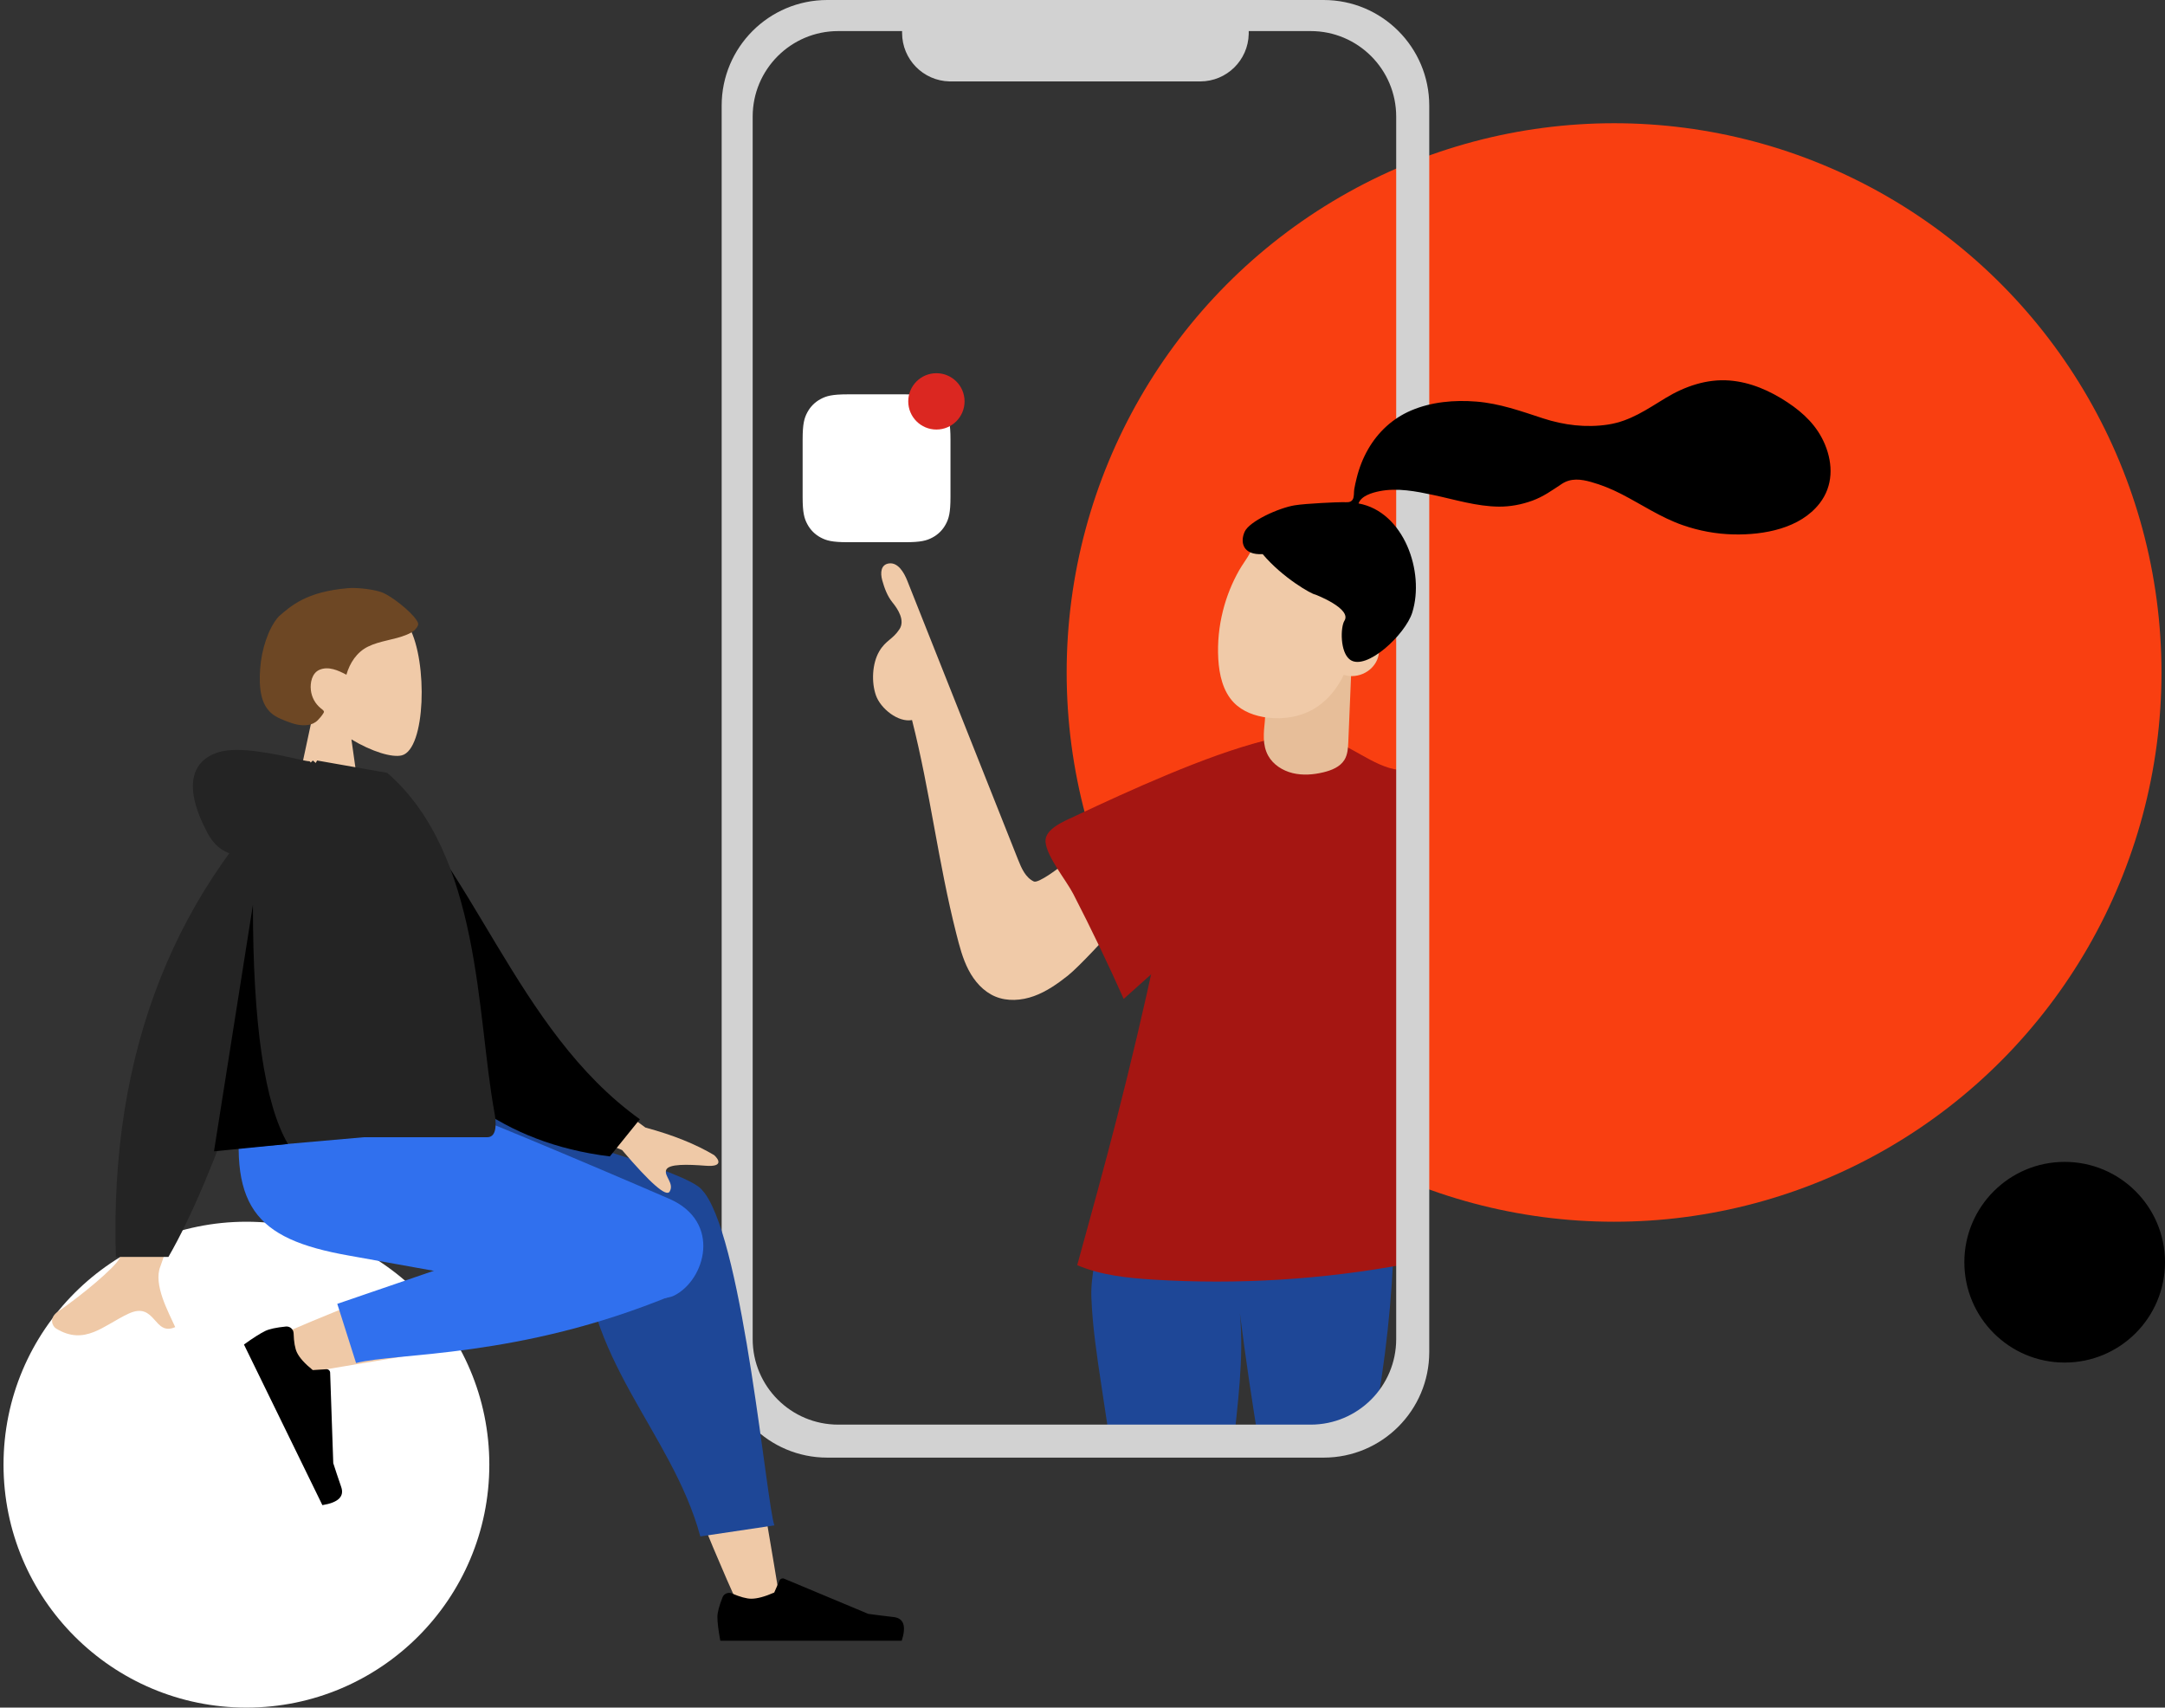 <?xml version="1.0" encoding="UTF-8"?>
<svg width="615px" height="485px" viewBox="0 0 615 485" version="1.1" xmlns="http://www.w3.org/2000/svg" xmlns:xlink="http://www.w3.org/1999/xlink">
    <rect x="0" y="0" width="615" height="485" fill="#333333" stroke="none"/>
    <title>title_image</title>
    <g id="Style-Book" stroke="none" stroke-width="1" fill="none" fill-rule="evenodd">
        <g id="Homepage-Opener" transform="translate(-101, -293)">
            <g id="title_image" transform="translate(101, 293)">
                <g id="Group-4-Copy" transform="translate(1, 0)">
                    <ellipse id="Oval" fill="#F93F11" cx="457.5" cy="191" rx="155.5" ry="156"></ellipse>
                    <circle id="Oval" stroke="#000000" stroke-width="2" fill="#000000" cx="585.5" cy="358.5" r="27.5"></circle>
                    <path d="M239.819,112 L256.181,112 C260.638,112 262.255,112.464 263.884,113.336 C265.514,114.207 266.793,115.486 267.664,117.116 C268.536,118.745 269,120.362 269,124.819 L269,141.181 C269,145.638 268.536,147.255 267.664,148.884 C266.793,150.514 265.514,151.793 263.884,152.664 C262.255,153.536 260.638,154 256.181,154 L239.819,154 C235.362,154 233.745,153.536 232.116,152.664 C230.486,151.793 229.207,150.514 228.336,148.884 C227.464,147.255 227,145.638 227,141.181 L227,124.819 C227,120.362 227.464,118.745 228.336,117.116 C229.207,115.486 230.486,114.207 232.116,113.336 C233.745,112.464 235.362,112 239.819,112 Z" id="Rectangle" fill="#FFFFFF"></path>
                    <circle id="Oval" fill="#DB2721" cx="265" cy="114" r="8"></circle>
                    <path d="M252.55,171.145 C251.092,169.369 250.236,167.062 249.62,164.848 C249.006,162.633 249.236,160.338 251.514,160.029 C254.084,159.68 255.783,162.556 256.74,164.968 C267.235,191.388 277.731,217.809 288.225,244.23 C289.18,246.634 290.327,249.25 292.664,250.356 C293.995,250.987 300.023,246.295 300.023,246.295 L314,265.278 C314,265.278 305.646,274.489 302.305,277.128 C299.358,279.457 296.231,281.646 292.696,282.92 C289.162,284.194 285.148,284.479 281.687,283.021 C278.341,281.611 275.802,278.706 274.127,275.485 C272.451,272.264 271.545,268.71 270.652,265.191 C265.488,244.857 263.239,224.849 258.076,204.514 C254.152,205.248 249.168,201.284 247.832,197.524 C246.496,193.765 246.744,188.459 248.753,185.012 C250.606,181.831 252.609,181.644 254.53,178.672 C256.099,176.246 254.146,173.089 252.55,171.145 Z" id="Stroke-7" fill="#F0CAA8"></path>
                    <path d="M321.515,284.288 C328.178,277.186 334.84,270.086 341.504,262.985 C345.644,258.571 349.894,254.073 355.372,251.162 C356.053,250.8 356.79,250.428 357.159,249.785 C357.461,249.259 357.464,248.633 357.459,248.035 C357.345,237.525 356.489,227.019 354.896,216.612 C354.645,214.975 354.143,213.056 352.475,212.46 C351.337,212.054 355.921,207.423 354.776,207.819 C338.943,213.286 317.857,225.268 303.542,233.582 C300.315,235.456 294.873,238.148 295.511,241.812 C296.242,246.015 302.304,252.116 304.674,255.872 C310.561,265.202 316.179,274.677 321.515,284.288 Z" id="Stroke-9" fill="#A51612" transform="translate(326.46, 246.041) rotate(5) translate(-326.46, -246.041) "></path>
                    <path d="M367.191,353.529 C357.852,354.022 348.485,354.238 339.139,353.785 C329.495,353.317 320.309,351.143 310.823,350 C310.807,356.246 308.777,362.025 309.02,368.473 C309.333,376.758 310.577,384.974 311.813,393.163 C312.605,398.409 313.397,403.655 314.189,408.902 C314.305,409.674 314.448,410.5 314.993,411.064 C315.699,411.793 316.837,411.847 317.856,411.852 C326.586,411.899 335.317,411.945 344.048,411.991 C345.772,412 347.499,412.005 349.225,411.993 C350.514,398.974 352.429,385.968 351.206,372.977 C352.846,385.922 354.755,398.832 356.901,411.702 C358.799,411.557 360.691,411.353 362.572,411.04 C365.972,410.477 369.311,409.593 372.643,408.712 C378.186,407.245 383.726,405.777 389.267,404.311 C392.568,386.81 394.488,369.052 395,351.253 C385.755,352.28 376.481,353.039 367.191,353.529 Z" id="Stroke-13" fill="#1E4797"></path>
                    <path d="M336.622,222.774 C331.104,254.584 324.319,286.172 316.291,317.439 C312.693,331.449 308.846,345.392 305,359.336 C311.807,362.222 319.298,362.989 326.672,363.445 C350.596,364.923 374.7,363.446 398.266,359.057 C398.919,358.937 399.609,358.794 400.089,358.336 C400.698,357.754 400.807,356.834 400.878,355.992 C401.574,347.787 399.065,243.151 399.151,218.746 C391.433,219.384 385.046,213.087 377.751,210.479 C367.579,206.843 356.415,210.601 346.279,214.337 C343.833,215.238 341.308,216.189 339.451,218.024 C336.955,220.489 336.078,224.119 335.308,227.547" id="Stroke-11" fill="#A51612"></path>
                    <path d="M359.242,214.627 C360.643,217.161 363.324,218.883 366.191,219.581 C369.058,220.28 372.097,220.038 374.966,219.345 C377.268,218.788 379.659,217.818 380.888,215.844 C381.831,214.327 381.931,212.471 382.005,210.699 L383,187 C376.434,189.488 369.858,191.953 363.3,194.463 C361.408,195.188 359.635,195.8 358.971,197.821 C358.281,199.925 358.528,202.584 358.302,204.765 C357.961,208.061 357.562,211.589 359.242,214.627 Z" id="Stroke-5" fill="#E7BE99"></path>
                    <path d="M345.069,187.103 C345.323,191.612 346.385,196.348 349.479,199.547 C351.985,202.136 355.542,203.396 359.067,203.826 C363.48,204.363 368.091,203.681 371.985,201.477 C378.402,197.841 382.176,190.476 383.411,183.042 C384.647,175.607 383.698,167.993 382.748,160.513 C378.106,159.305 373.464,158.095 368.821,156.887 C366.532,156.29 364.243,155.695 361.953,155.098 C360.33,154.676 357.813,153.519 356.141,154.221 C354.92,154.735 354.669,155.972 354.077,157.067 C353.154,158.774 351.945,160.309 350.985,162.001 C348.959,165.574 347.416,169.436 346.404,173.441 C345.279,177.887 344.811,182.514 345.069,187.103 Z" id="Stroke-1" fill="#F0CAA8"></path>
                    <path d="M380.256,180.808 C382.455,179.773 384.944,178.72 387.221,179.562 C388.976,180.21 390.226,181.964 390.485,183.841 C390.745,185.718 390.083,187.662 388.895,189.125 C387.573,190.751 385.605,191.822 383.538,192.035 C381.471,192.249 379.331,191.603 377.715,190.28 C373.921,187.173 375.818,182.898 380.256,180.808 Z" id="Stroke-3" fill="#F0CAA8" transform="translate(383.111, 185.665) rotate(11) translate(-383.111, -185.665) "></path>
                    <path d="M375,0 C391.569,-3.04359188e-15 405,13.431 405,30 L405,384 C405,400.569 391.569,414 375,414 L234,414 C217.431,414 204,400.569 204,384 L204,30 C204,13.431 217.431,3.04359188e-15 234,0 L375,0 Z M255.251,8.826 L237.109,8.826 C223.688,8.826 212.809,19.705 212.809,33.126 L212.809,33.126 L212.809,380.328 C212.809,393.748 223.688,404.628 237.109,404.628 L237.109,404.628 L371.31,404.628 C384.73,404.628 395.61,393.748 395.61,380.328 L395.61,380.328 L395.61,33.126 C395.61,19.705 384.73,8.826 371.31,8.826 L371.31,8.826 L353.72,8.826 L353.72,9.354 L353.716,9.666 C353.551,17.127 347.451,23.124 339.95,23.124 L339.95,23.124 L269.021,23.124 L268.709,23.12 C261.248,22.955 255.251,16.855 255.251,9.354 L255.251,9.354 L255.251,8.826 Z" id="Combined-Shape" fill="#D2D2D2"></path>
                    <path d="M504.223,143.52 C500.958,142.989 492.166,142.623 490.545,142.624 C489.509,142.624 488.386,142.859 487.772,141.915 C487.27,141.142 487.454,139.835 487.304,138.938 C487.13,137.896 486.882,136.868 486.632,135.842 C485.92,132.923 484.844,130.145 483.337,127.538 C480.511,122.646 476.37,118.814 471.142,116.584 C465.369,114.123 458.836,113.559 452.627,114.058 C445.982,114.592 439.966,116.769 433.692,118.817 C427.713,120.768 421.451,121.536 415.198,120.583 C408.897,119.623 404.137,116.236 398.823,113.02 C393.382,109.729 387.165,107.576 380.734,108.071 C374.73,108.533 369.197,110.992 364.233,114.277 C359.588,117.351 355.756,121.048 353.592,126.253 C351.264,131.851 351.266,137.997 355.094,142.944 C360.642,150.116 370.942,151.971 379.511,151.786 C384.468,151.68 389.335,150.782 394.015,149.15 C400.256,146.972 405.649,143.281 411.487,140.287 C414.227,138.881 417.059,137.727 420.028,136.896 C422.908,136.089 425.746,135.719 428.354,137.445 C431.113,139.271 433.585,141.065 436.742,142.209 C439.77,143.306 442.977,143.919 446.203,143.894 C452.48,143.846 458.668,141.906 464.764,140.606 C469.736,139.547 475.055,138.491 480.123,139.509 C482.238,139.934 485.327,140.812 486.091,142.992 C473.235,145.304 467.203,162.4 470.827,173.979 C472.783,180.229 483.918,190.66 488.49,187.375 C491.387,185.293 491.234,178.112 490.096,176.308 C487.917,172.854 498.34,168.863 498.409,168.857 C499.365,168.783 507.626,164.148 513.318,157.385 C518.933,157.715 519.785,154.042 518.444,151.038 C517.103,148.035 508.735,144.254 504.223,143.52 Z" id="hair" fill="#000000" transform="translate(435.5, 148) scale(-1, 1) translate(-435.5, -148) "></path>
                    <circle id="Ballsy-Ball" fill="#FFFFFF" cx="69" cy="416" r="69"></circle>
                </g>
                <g id="Group-Copy" transform="translate(0, 167)">
                    <path d="M116.3,11.258 C121.543,21.023 120.92,45.794 114.144,47.54 C111.442,48.236 105.685,46.531 99.826,43.002 L103.504,69 L81.789,69 L89.264,34.182 C85.095,29.292 82.274,23.3 82.746,16.585 C84.104,-2.764 111.057,1.493 116.3,11.258 Z" id="Head" fill="#F0CAA8"></path>
                    <path d="M107.966,1.061 C104.967,0.161 100.614,-0.145 98.782,0.062 C87.006,1.061 82.669,5.076 79.193,8.072 C77.514,9.963 76.396,12.325 75.569,14.728 C74.671,17.338 74.115,20.05 73.91,22.813 C73.715,25.439 73.697,28.215 74.322,30.784 C74.906,33.187 76.157,35.158 78.244,36.409 C79.2,36.981 80.229,37.412 81.263,37.805 C82.283,38.193 83.306,38.569 84.374,38.787 C86.395,39.198 88.725,39.128 90.282,37.543 C90.843,36.972 91.46,36.254 91.87,35.556 C92.017,35.305 92.106,35.141 91.927,34.896 C91.712,34.602 91.366,34.377 91.091,34.147 C89.521,32.837 88.549,31.088 88.304,29.009 C88.056,26.899 88.631,24.177 90.714,23.256 C93.284,22.12 96.115,23.424 98.4,24.64 C99.371,21.265 101.365,18.226 104.491,16.678 C107.949,14.966 111.917,14.765 115.471,13.296 C116.397,12.913 117.34,12.478 118.022,11.698 C118.307,11.372 118.641,10.949 118.755,10.518 C118.905,9.951 118.534,9.476 118.247,9.034 C116.727,6.693 110.964,1.962 107.966,1.061 Z" id="hair" fill="#6D4724"></path>
                    <path d="M225.553,286.162 C207.797,264.503 193.982,245.202 187.711,234.746 C176.973,216.843 168.185,200.912 165.412,194.827 C158.8,180.315 180.654,173.511 185.597,180.279 C193.078,190.523 210.855,226.004 235.322,280.235 L225.553,286.162 Z" id="LegLower" fill="#EFC9A7" transform="translate(199.749, 231.905) rotate(15) translate(-199.749, -231.905) "></path>
                    <path d="M110.773,254.391 C109.871,243.039 108.203,203.74 109.894,185.549 C110.38,180.322 110.892,175.268 111.408,170.526 C112.94,156.434 139.039,156.869 136.961,170.258 C131.787,203.601 122.684,250.33 122.031,254.368 C121.116,260.027 111.339,261.525 110.773,254.391 Z" id="LegLower" fill="#EFC9A7" transform="translate(123.123, 209.64) rotate(70) translate(-123.123, -209.64) "></path>
                    <path d="M212.015,266.375 C196.52,239.658 166.26,226.261 157.678,191.589 C150.613,176.44 179.944,165.376 188.09,171.958 C202.605,183.688 228.023,253.13 231.536,257.898 L212.015,266.375 Z" id="LegLower" fill="#1E4797" transform="translate(194.063, 218.196) rotate(15) translate(-194.063, -218.196) "></path>
                    <path d="M114.61,144 C170.097,158.282 198.45,167.435 199.671,171.459 C200.892,175.483 192.68,179.996 175.036,185 L107.789,150.42 L107.789,144 L114.61,144 Z" id="Leg-Element" fill="#1E4797"></path>
                    <path d="M191.487,200.981 C182.637,205.394 125.794,194.331 99.012,189.595 C72.229,184.858 64.419,175.539 69.037,144 L118.383,144 C126.444,146.335 168.336,164.048 190.071,173.469 C205.132,179.997 200.336,196.568 191.487,200.981 Z" id="LegUpper" fill="#3070EE"></path>
                    <path d="M131.577,247.543 L129.062,172.048 C130.643,164.524 156.677,151.733 157.062,155.748 C161.578,202.783 149.691,235.435 149.214,247.355 L131.577,247.543 Z" id="LegLower" fill="#3070EE" transform="translate(143.573, 201.264) rotate(73) translate(-143.573, -201.264) "></path>
                    <path d="M64.226,229.981 C63.269,232.568 62.79,234.512 62.789,235.813 C62.789,237.437 63.058,239.807 63.597,242.923 C65.48,242.922 82.403,242.914 114.366,242.898 C115.687,238.533 114.927,236.177 112.085,235.831 C109.242,235.484 106.881,235.171 105.001,234.892 L81.504,224.419 C80.999,224.194 80.408,224.421 80.183,224.925 C80.179,224.934 80.176,224.942 80.172,224.951 L78.692,228.539 L78.692,228.539 C76.06,229.769 73.922,230.384 72.276,230.385 C70.975,230.386 69.191,229.875 66.925,228.852 L66.925,228.852 C65.918,228.397 64.733,228.845 64.279,229.852 C64.26,229.894 64.242,229.937 64.226,229.981 Z" id="shoe" fill="#000000" transform="translate(88.892, 233.462) rotate(64) translate(-88.892, -233.462) "></path>
                    <path d="M205.247,286.678 C204.275,289.142 203.789,290.994 203.789,292.233 C203.789,293.779 204.064,296.035 204.613,299 C206.525,299 223.704,299 256.153,299 C257.492,294.847 256.719,292.604 253.833,292.273 C250.948,291.942 248.55,291.643 246.642,291.376 L222.734,281.379 C222.231,281.169 221.652,281.4 221.433,281.899 L219.93,285.319 L219.93,285.319 C217.259,286.488 215.088,287.073 213.418,287.073 C212.079,287.073 210.238,286.572 207.893,285.572 L207.893,285.572 C206.877,285.138 205.702,285.611 205.268,286.627 C205.261,286.644 205.254,286.661 205.247,286.678 Z" id="shoe" fill="#000000"></path>
                    <path d="M155.654,131.083 L183.254,153.634 C190.928,156.14 197.295,159.091 202.355,162.487 C203.53,163.674 204.902,166.026 199.806,165.365 C194.71,164.703 189.319,164.237 188.522,165.943 C187.725,167.649 190.712,169.895 189.161,172.172 C188.128,173.69 183.839,169.523 176.295,159.672 L148.489,146.413 L155.654,131.083 Z" id="Arm" fill="#EFC9A7" transform="translate(175.971, 151.779) rotate(-3) translate(-175.971, -151.779) "></path>
                    <path d="M53.791,134.965 C40.7,167.717 32.924,185.654 30.46,188.777 C28.654,191.066 17.657,196.852 10.229,199.914 C7.247,201.143 7.839,203.652 8.694,204.467 C15.643,211.094 22.146,206.387 29.75,204.642 C38.081,202.731 35.327,212.542 41.908,211.134 C40.941,206.611 38.259,198.007 41.371,193.393 C42.755,191.343 53.029,173.196 72.193,138.952 L53.791,134.965 Z" id="Arm" fill="#EFC9A7" transform="translate(40.097, 173.119) rotate(-12) translate(-40.097, -173.119) "></path>
                    <path d="M93.29,57.829 L100.936,55.82 C131.908,78.144 147.912,124.836 185.423,147.03 L177.847,158.291 C115.946,156.076 95.674,99.189 93.29,57.829 Z" id="Coat-Back" fill="#000000" transform="translate(139.357, 107.055) rotate(5) translate(-139.357, -107.055) "></path>
                    <path d="M84.318,48.546 L84.849,48.664 C86.306,48.987 87.352,49.205 87.777,49.205 C88.171,49.205 88.45,49.752 88.614,50.847 L88.643,50.797 L88.643,50.797 L89.088,50 L89.445,50.118 C89.653,49.744 89.865,49.371 90.079,49 L90.079,49 L110.002,52.507 C136.735,75.769 135.357,121.275 140.436,148.871 C140.876,151.262 141.449,156 138.405,156 L138.405,156 L103.364,156 L57.789,160 C59.931,128.101 67.739,98.175 77.58,74.064 C68.7,77.693 62.498,76.22 58.977,69.647 C51.863,56.37 54.432,49.061 62.034,46.658 C67.853,44.819 78.66,47.287 84.318,48.546 Z" id="Combined-Shape" fill="#242424"></path>
                    <path d="M88.878,49 C49.747,84.551 31.091,131.551 32.911,190 L47.843,190 C60.817,167.55 76.466,122.29 94.789,54.219 L88.878,49 Z" id="Clothes-Front" fill="#242424"></path>
                    <path d="M71.845,90 C71.833,123.89 75.148,146.529 81.789,157.917 L60.789,160 L71.845,90 Z" id="Shade" fill="#000000"></path>
                </g>
            </g>
        </g>
    </g>
</svg>